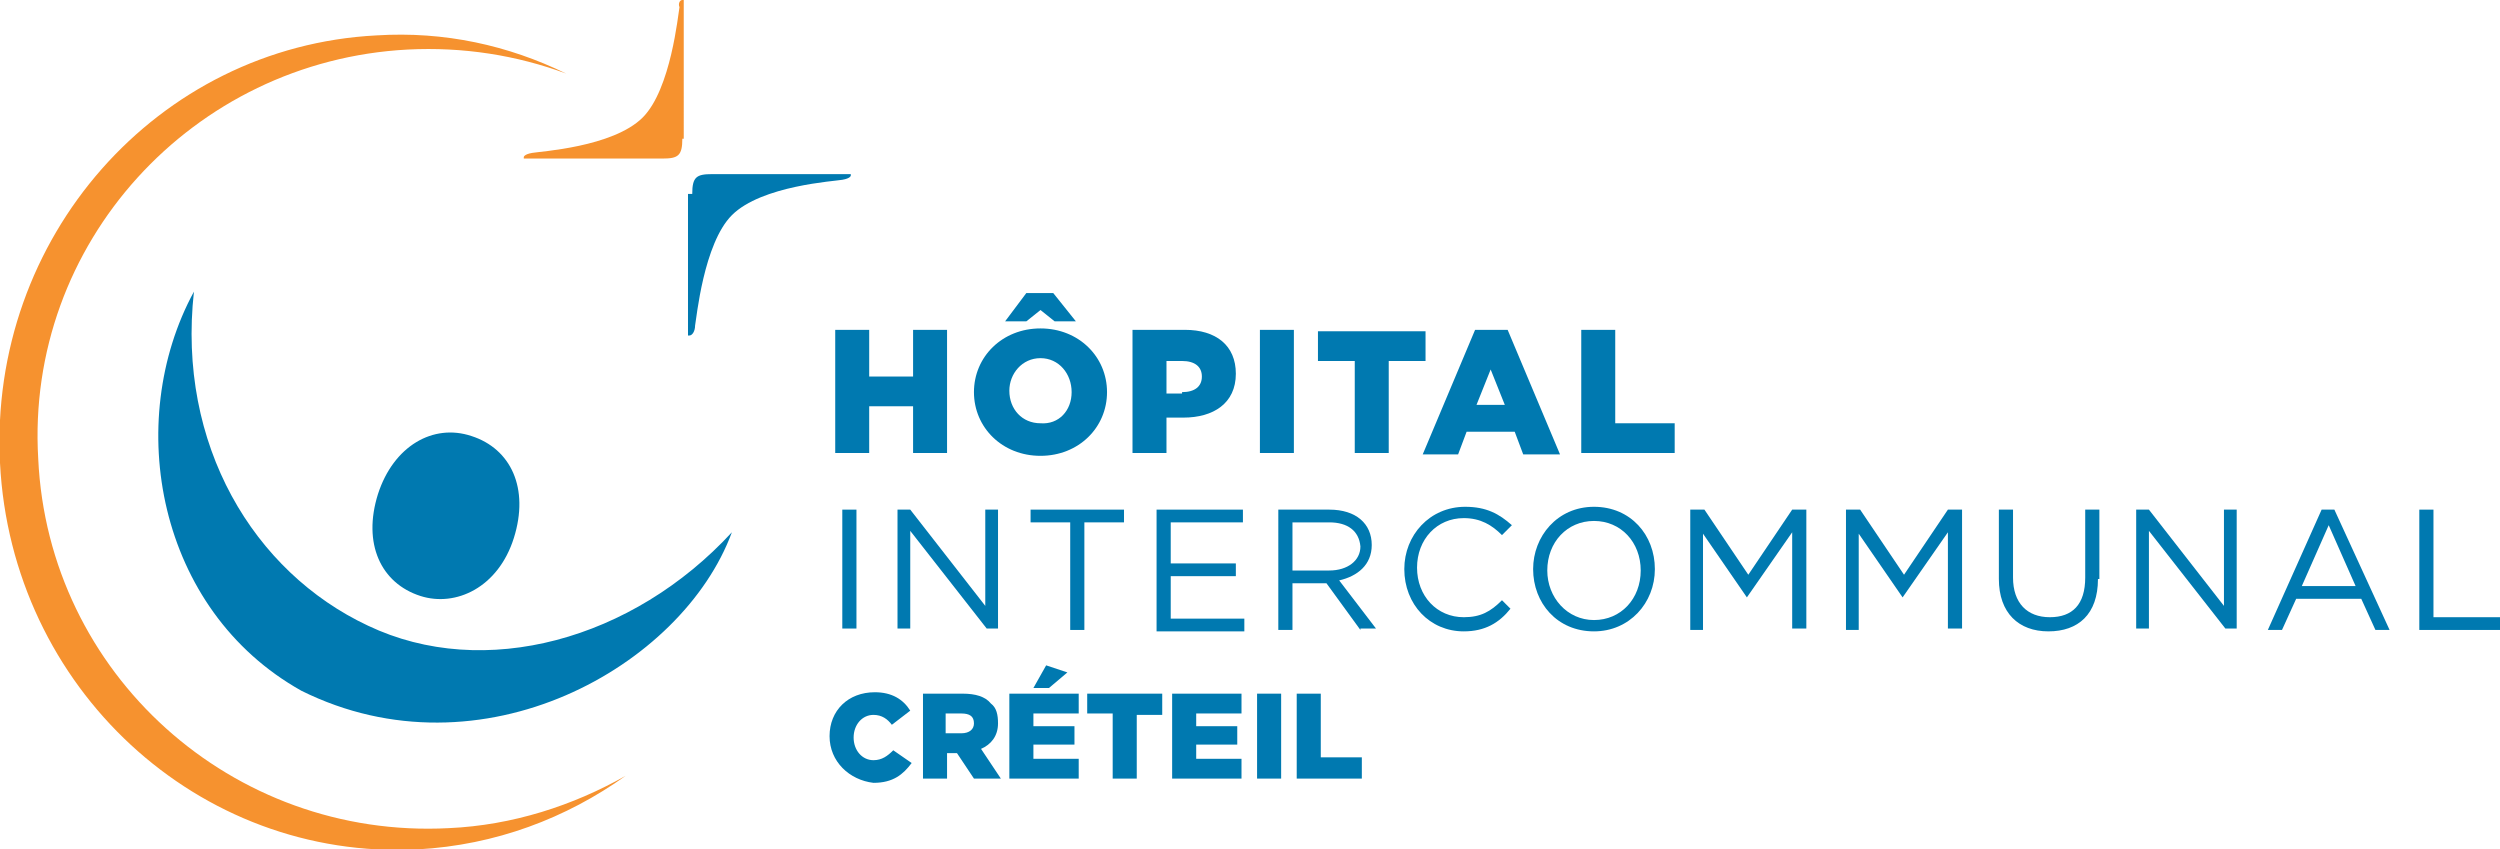 <?xml version="1.0" encoding="utf-8"?>
<!-- Generator: Adobe Illustrator 23.0.3, SVG Export Plug-In . SVG Version: 6.00 Build 0)  -->
<svg version="1.1" id="LOGO" xmlns="http://www.w3.org/2000/svg" xmlns:xlink="http://www.w3.org/1999/xlink" x="0px" y="0px"
	 width="176.6px" height="60px" viewBox="0 0 176.6 60" style="enable-background:new 0 0 176.6 60;" xml:space="preserve">
<style type="text/css">
	.st0{fill:#F6922F;}
	.st1{fill:#0079B0;}
</style>
<g>
	<g>
		<g>
			<g>
				<path class="st0" d="M48.2,9.8c0,1.2-0.3,1.4-1.4,1.4h-9.8c0,0,0,0,0-0.1c0,0,0-0.2,0.6-0.3c0.5-0.1,5.7-0.4,7.8-2.5
					c2-2,2.5-7.3,2.6-7.8C47.9,0.3,48,0,48.2,0c0,0,0.1,0,0.1,0V9.8z"/>
				<path class="st1" d="M48.9,13.7c0-1.2,0.3-1.4,1.4-1.4h9.8c0,0,0,0,0,0.1c0,0,0,0.2-0.6,0.3c-0.5,0.1-5.7,0.4-7.8,2.5
					c-2,2-2.5,7.3-2.6,7.8c0,0.4-0.2,0.7-0.4,0.7c0,0-0.1,0-0.1,0V13.7z"/>
			</g>
			<path class="st1" d="M51.7,37.6c-7,7.6-17.5,10.5-25.7,6.6c-8.1-3.8-13.5-12.8-12.3-23.6c-5,9.2-2.6,22.5,7.6,28.2
				C34,55.1,48.2,47.1,51.7,37.6z"/>
			<path class="st1" d="M26.7,34.9c-1.1,3.5,0.2,6.3,3,7.2c2.5,0.8,5.5-0.6,6.6-4.1c1.1-3.5-0.2-6.3-3-7.2
				C30.6,29.9,27.8,31.5,26.7,34.9z"/>
			<g>
				<g>
					<path class="st1" d="M59,23.3h2.4v3.3h3.1v-3.3h2.4V32h-2.4v-3.3h-3.1V32H59V23.3z"/>
					<path class="st1" d="M68.8,27.7L68.8,27.7c0-2.5,2-4.5,4.7-4.5c2.7,0,4.7,2,4.7,4.5v0c0,2.5-2,4.5-4.7,4.5
						C70.8,32.2,68.8,30.2,68.8,27.7z M72.5,20.7h1.9l1.6,2h-1.5l-1-0.8l-1,0.8h-1.5L72.5,20.7z M75.7,27.7L75.7,27.7
						c0-1.3-0.9-2.4-2.2-2.4c-1.3,0-2.2,1.1-2.2,2.3v0c0,1.3,0.9,2.3,2.2,2.3C74.8,30,75.7,29,75.7,27.7z"/>
					<path class="st1" d="M80,23.3h3.7c2.2,0,3.6,1.1,3.6,3.1v0c0,2.1-1.6,3.1-3.7,3.1h-1.2V32H80V23.3z M83.5,27.7
						c0.9,0,1.4-0.4,1.4-1.1v0c0-0.7-0.5-1.1-1.4-1.1h-1.1v2.3H83.5z"/>
					<path class="st1" d="M89,23.3h2.4V32H89V23.3z"/>
					<path class="st1" d="M95.7,25.5h-2.6v-2.1h7.6v2.1h-2.6V32h-2.4V25.5z"/>
					<path class="st1" d="M104.2,23.3h2.3l3.7,8.8h-2.6l-0.6-1.6h-3.4l-0.6,1.6h-2.5L104.2,23.3z M106.3,28.6l-1-2.5l-1,2.5H106.3z"
						/>
					<path class="st1" d="M111.7,23.3h2.4v6.6h4.2V32h-6.6V23.3z"/>
					<path class="st1" d="M60.5,36v8.4h-1V36H60.5z"/>
					<path class="st1" d="M69.6,36h0.9v8.4h-0.8l-5.4-6.9v6.9h-0.9V36h0.9l5.3,6.8V36z"/>
					<path class="st1" d="M76.6,44.5h-1v-7.6h-2.8V36h6.6v0.9h-2.8V44.5z"/>
					<path class="st1" d="M87.8,36.9h-5.1v2.9h4.6v0.9h-4.6v3h5.2v0.9h-6.2V36h6.1V36.9z"/>
					<path class="st1" d="M96.1,44.5l-2.4-3.3h-2.4v3.3h-1V36h3.6c1.9,0,3,1,3,2.5c0,1.4-1,2.2-2.3,2.5l2.6,3.4H96.1z M93.9,36.9
						h-2.6v3.4h2.6c1.3,0,2.2-0.7,2.2-1.7C96,37.5,95.2,36.9,93.9,36.9z"/>
					<path class="st1" d="M103.4,44.6c-2.4,0-4.2-1.9-4.2-4.4c0-2.4,1.8-4.4,4.3-4.4c1.5,0,2.4,0.5,3.3,1.3l-0.7,0.7
						c-0.7-0.7-1.5-1.2-2.7-1.2c-1.9,0-3.3,1.5-3.3,3.5c0,2,1.4,3.5,3.3,3.5c1.2,0,1.9-0.4,2.7-1.2l0.6,0.6
						C105.9,44,104.9,44.6,103.4,44.6z"/>
					<path class="st1" d="M112.6,44.6c-2.6,0-4.3-2-4.3-4.4c0-2.3,1.7-4.4,4.3-4.4c2.6,0,4.3,2,4.3,4.4
						C116.9,42.6,115.1,44.6,112.6,44.6z M112.6,36.8c-1.9,0-3.3,1.5-3.3,3.5c0,1.9,1.4,3.5,3.3,3.5c1.9,0,3.3-1.5,3.3-3.5
						C115.9,38.3,114.5,36.8,112.6,36.8z"/>
					<path class="st1" d="M123.4,42.2L123.4,42.2l-3.1-4.5v6.8h-0.9V36h1l3.1,4.6l3.1-4.6h1v8.4h-1v-6.8L123.4,42.2z"/>
					<path class="st1" d="M134.4,42.2L134.4,42.2l-3.1-4.5v6.8h-0.9V36h1l3.1,4.6l3.1-4.6h1v8.4h-1v-6.8L134.4,42.2z"/>
					<path class="st1" d="M148.2,40.9c0,2.5-1.4,3.7-3.5,3.7c-2.1,0-3.5-1.3-3.5-3.7V36h1v4.8c0,1.8,1,2.8,2.6,2.8
						c1.6,0,2.5-0.9,2.5-2.8V36h1V40.9z"/>
					<path class="st1" d="M157.1,36h0.9v8.4h-0.8l-5.4-6.9v6.9h-0.9V36h0.9l5.3,6.8V36z"/>
					<path class="st1" d="M168.8,44.5h-1l-1-2.2h-4.6l-1,2.2h-1L164,36h0.9L168.8,44.5z M164.5,37.1l-1.9,4.3h3.8L164.5,37.1z"/>
					<path class="st1" d="M170.9,36h1v7.6h4.7v0.9h-5.7V36z"/>
					<path class="st1" d="M58.6,52L58.6,52c0-1.8,1.3-3.1,3.2-3.1c1.2,0,2,0.5,2.5,1.3l-1.3,1c-0.3-0.4-0.7-0.7-1.3-0.7
						c-0.8,0-1.4,0.7-1.4,1.6v0c0,0.9,0.6,1.6,1.4,1.6c0.6,0,1-0.3,1.4-0.7l1.3,0.9c-0.6,0.8-1.3,1.4-2.7,1.4
						C60,55.1,58.6,53.8,58.6,52z"/>
					<path class="st1" d="M65.1,49H68c0.9,0,1.6,0.2,2,0.7c0.4,0.3,0.5,0.8,0.5,1.4v0c0,0.9-0.5,1.5-1.2,1.8l1.4,2.1h-1.9l-1.2-1.8
						h0h-0.7V55h-1.7V49z M67.9,51.8c0.6,0,0.9-0.3,0.9-0.7v0c0-0.5-0.3-0.7-0.9-0.7h-1.1v1.4H67.9z"/>
					<path class="st1" d="M71.4,49h4.8v1.4H73v0.9h2.9v1.3H73v1h3.2V55h-4.9V49z M73.9,47l1.5,0.5l-1.3,1.1H73L73.9,47z"/>
					<path class="st1" d="M78.6,50.4h-1.8V49h5.3v1.5h-1.8V55h-1.7V50.4z"/>
					<path class="st1" d="M82.9,49h4.8v1.4h-3.2v0.9h2.9v1.3h-2.9v1h3.2V55h-4.9V49z"/>
					<path class="st1" d="M88.8,49h1.7v6h-1.7V49z"/>
					<path class="st1" d="M91.6,49h1.7v4.5h2.9V55h-4.6V49z"/>
				</g>
			</g>
		</g>
		<path class="st0" d="M31.7,58.5c-15.3,0.8-28.3-10.9-29-26.1C1.8,17.2,13.6,4.3,28.8,3.5c3.9-0.2,7.7,0.4,11.2,1.7
			c-4.1-2-8.6-3-13.4-2.7C11.1,3.3-0.8,16.8,0,32.7c0.8,15.9,14,28.1,29.5,27.3c5.5-0.3,10.5-2.2,14.7-5.2
			C40.5,56.9,36.2,58.3,31.7,58.5z"/>
	</g>
</g>
</svg>
